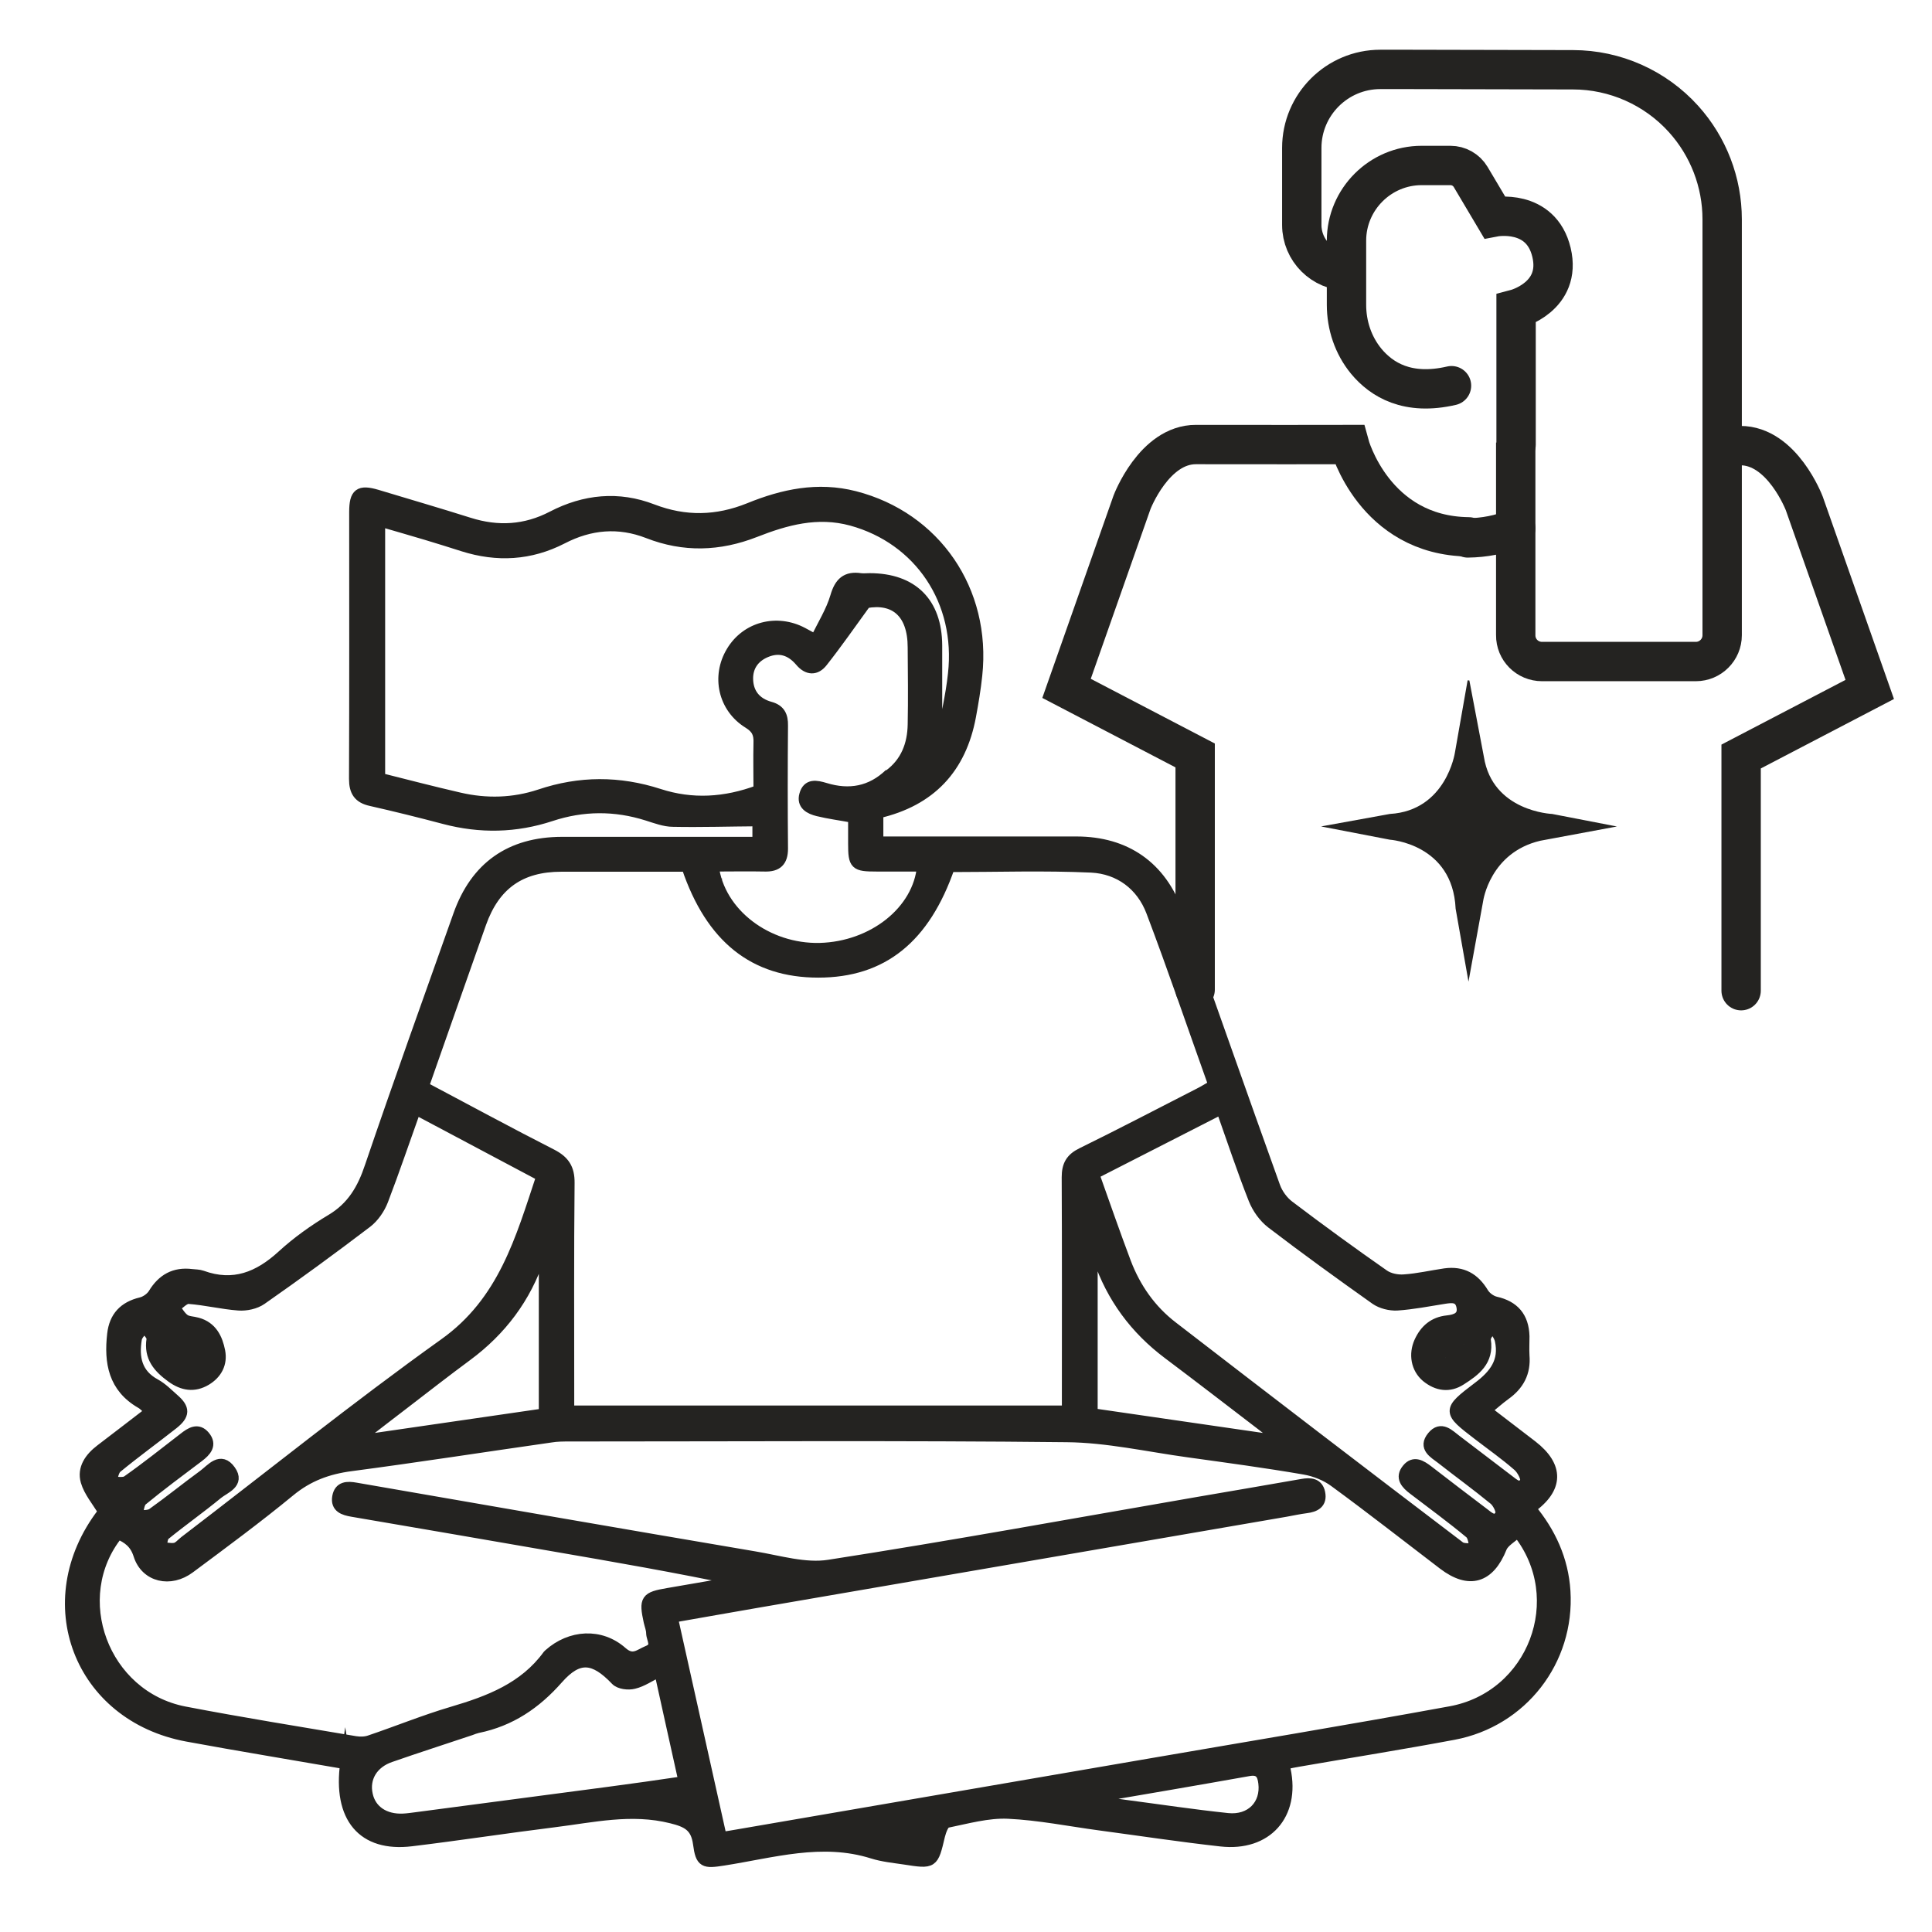 <?xml version="1.0" encoding="UTF-8"?>
<svg xmlns="http://www.w3.org/2000/svg" version="1.1" viewBox="0 0 1080 1080">
  <defs>
    <style>
      .cls-1, .cls-2, .cls-3, .cls-4 {
        stroke: #242321;
        stroke-miterlimit: 10;
      }

      .cls-1, .cls-3 {
        fill: #242321;
      }

      .cls-2, .cls-4 {
        fill: none;
        stroke-width: 22px;
      }

      .cls-3 {
        stroke-width: 6px;
      }

      .cls-4 {
        stroke-linecap: round;
      }
    </style>
  </defs>
  <!-- Generator: Adobe Illustrator 28.7.1, SVG Export Plug-In . SVG Version: 1.2.0 Build 142)  -->
  <g>
    <g id="Layer_1">
      <g id="Layer_1-2" data-name="Layer_1">
        <path class="cls-3" d="M193.3,986c-29.9-5.2-59.3-10-88.6-15.4-60.7-11.2-85.1-75.4-47.5-124.7.5-.7.9-1.4.6-.9-3.6-6-8-11.1-9.7-16.9-2.1-7.2,2.2-13.2,8.1-17.7,9.2-7,18.4-14.1,27.9-21.4-2.1-1.8-3.5-3.6-5.3-4.6-15.3-8.8-17.7-22.8-15.9-38.6,1.1-9.7,6.4-15.3,15.9-17.6,2.6-.6,5.6-2.7,7-5,5-8.2,11.8-12,21.4-10.8,1.9.2,4,.2,5.7.8,17.6,6.4,31.7.7,44.9-11.4,8.3-7.6,17.7-14.3,27.4-20.1,11.7-7,17.5-17,21.7-29.6,16-47,32.8-93.7,49.4-140.5,9.6-27.1,29-40.7,57.7-40.8,33.4,0,66.9,0,100.3,0h9.3v-11.9c-15.8.1-31.6.6-47.3.3-4.8,0-9.7-1.9-14.5-3.4-18-5.7-35.9-5.6-53.8.3-19.7,6.5-39.5,6.9-59.6,1.6-13.6-3.6-27.3-7-41-10.1-6.9-1.5-9.3-5.2-9.3-12.2.2-49.8.1-99.5.1-149.2,0-10.4,2.7-12.4,12.5-9.5,17.2,5.2,34.4,10.2,51.5,15.6,16.1,5.1,31.5,4.2,46.5-3.6,18.1-9.4,37-11.3,56.1-3.9,18.3,7,35.9,6.6,54-.7,18.9-7.7,38.3-11.9,59-6.6,45.1,11.6,73.4,52.6,68.3,100-.8,7.7-2.1,15.3-3.5,22.9-5.4,29-22.3,47.3-51.8,54.1v16.1h8.9c34,0,68,0,102,0,27.6,0,47.4,13.8,56.7,39.9,18.1,50.9,36,102,54.3,152.9,1.5,4.1,4.5,8.2,8,10.8,17.4,13.2,35,26,52.9,38.5,3,2.1,7.6,3,11.3,2.7,7.7-.5,15.3-2.3,22.9-3.4,9.7-1.3,16.4,2.5,21.4,10.8,1.4,2.3,4.3,4.4,6.9,5,10.2,2.3,15.6,8.4,15.9,19.2,0,3.6-.2,7.2,0,10.8.8,9.5-3,16.5-10.6,21.9-3.3,2.4-6.4,5.2-10.7,8.7,8.9,6.8,17.3,13.3,25.7,19.7,15,11.6,14.8,23.9-.9,35,11.2,13.4,18.3,28.8,19.4,46.4,2.4,38.8-24,72.9-62.3,80.1-28.8,5.4-57.7,10-86.5,15-2.4.4-4.9.9-7.6,1.5,0,1.2-.2,2.3,0,3.2,5.3,25.1-10.3,42.8-36,39.9-22.5-2.5-44.9-5.9-67.3-8.9-17.2-2.3-34.4-5.8-51.7-6.6-11.3-.5-22.9,2.8-34.2,5.1-1.8.4-3.3,4.6-4,7.3-3.7,15.7-3.6,15.7-19.7,13.2-6-.9-12.2-1.5-17.9-3.3-28.3-8.9-55.7-.4-83.3,3.9-10.8,1.7-12.6,1.4-14-9.2-1.3-9.7-6.2-12.2-15.1-14.4-22.4-5.6-43.9-.5-65.7,2.2-26.6,3.3-53.1,7.4-79.6,10.6-27.2,3.3-41.1-13-36.8-43.7h0ZM497.1,433.1c9.4-7,13.1-16.9,13.3-28.1.3-14.4.1-28.8,0-43.1,0-19.5-10.4-27.9-26.4-24.9-9,12.4-16.3,22.9-24.2,32.9-3.7,4.8-8.3,4.7-12.5-.3-5.2-6.1-11.6-8.3-19.3-5-6.5,2.8-10.1,8-10,14.9.1,8,4.5,13.5,12.4,15.7,5.6,1.5,7.2,5,7.1,10.4-.2,22.9-.2,45.9,0,68.8,0,7.1-3.1,10-10,9.8-9.5-.2-19,0-28.7,0,3.3,26.5,30.1,46.6,59.5,45.9,29.7-.8,55.1-20.8,57.3-45.9h-25.6c-12,0-12.9-.8-12.9-12.6,0-5.1,0-10.3,0-14.6-7.5-1.4-13.8-2.2-19.9-3.7-4.5-1.1-9-3.4-7.4-9,1.7-6.2,6.5-5.2,11.5-3.7,13.4,4.1,25.6,2,36-8l-.3.3h0ZM848.3,856.5c-3.3,3.1-7.5,5.3-8.9,8.6-6.8,17-18,20.5-32.6,9.4-20.2-15.4-40.2-31.1-60.7-46.1-4.8-3.6-11.1-6.1-17-7.1-21.5-3.7-43.1-6.6-64.7-9.6-22.7-3.1-45.4-8.3-68.1-8.5-92.6-1-185.2-.4-277.8-.4-3.6,0-7.2,0-10.7.6-37.2,5.3-74.3,11.1-111.5,16-13,1.7-24,5.7-34.3,14.2-18.1,14.9-37.1,28.9-55.9,42.9-10.9,8.2-24.6,5-28.5-7.2-2.1-6.7-6.1-9.5-11.6-11.9-28.7,35.5-8.2,90.7,37.1,99.5,31.7,6.1,63.6,11.2,95.5,16.6,2.6.4,5.6.4,8.1-.5,15.4-5.2,30.5-11.4,46.1-16,20.7-6.1,40.2-13.5,53.5-31.7.2-.2.4-.4.6-.6,12-10.7,28.8-11.8,40.8-1.2,6.1,5.4,9.7,1.3,14.4-.6,5.8-2.3,2.2-6.5,2.1-9.9,0-2.2-.9-4.3-1.4-6.5-2.7-12.4-1.8-13.7,10.6-15.8,13.5-2.3,27.1-4.7,40.6-7-35.5-7.5-70.8-13.6-106.1-19.7-37-6.4-74-12.8-111-19.1-4.7-.8-9.2-2.2-8.2-8.1,1-5.8,5.4-5.9,10.3-5,74.3,12.9,148.5,25.8,222.8,38.4,13.8,2.3,28.3,6.8,41.6,4.7,69-10.7,137.7-23.3,206.6-35.2,19.3-3.3,38.6-6.6,58-10,4.5-.8,8.7-.5,9.8,4.8,1.2,5.8-2.6,7.8-7.6,8.4-3.8.5-7.6,1.3-11.4,2-98.5,17-197,33.9-295.5,50.9-15.7,2.7-31.3,5.5-47.4,8.3,9.3,41.7,18.3,82.2,27.4,123,3.8-.6,6.5-1,9.2-1.5,75.4-13,150.7-25.9,226.1-38.9,57.4-9.9,114.9-19.4,172.2-29.9,46.2-8.4,67.2-63.2,37.7-100.3h0ZM384,484.7c-1.1-.2-1.6-.4-2.2-.4-22.7,0-45.3,0-68,0-22.9,0-37.3,10.2-45,31.9-9.1,25.7-18.1,51.5-27.2,77.3-1.6,4.6-3.2,9.2-4.9,14,24.4,12.9,47.9,25.7,71.7,37.8,7,3.6,9.9,7.9,9.8,16-.4,39.5-.2,79-.2,118.5v8.9h278.6v-9.6c0-40.3.1-80.7-.1-121,0-6.7,2.1-10.5,8.2-13.5,22-10.8,43.8-22.2,65.7-33.4,2.6-1.3,5.1-2.9,8.1-4.6-11.7-32.7-22.7-65.1-34.8-97-5.6-14.8-18-24-33.6-24.8-26.4-1.2-52.9-.3-79.3-.3-13.8,40-37.5,59-73.4,59-35.9,0-60-19.2-73.4-58.8h0ZM424.2,441.8c0-8.8-.2-17.6,0-26.4.2-5.1-1-8.2-5.9-11.2-13.9-8.6-17.7-26.1-9.4-39.9,8.2-13.8,25.3-18.3,39.8-10.6,1.9,1,3.7,2,7.2,3.9,4-8.4,8.8-15.9,11.2-24.1,2.3-7.9,6-11.3,14-10.1,1.6.2,3.3,0,5,0,24,0,37.5,13.5,37.6,37.4,0,17.5,0,35,0,52.4.9.1,1.8.3,2.7.4,2.2-12.3,5.2-24.4,6.5-36.8,4.6-40.8-19-75.5-56.9-85.9-19.1-5.2-36.7-.3-54,6.5-20,7.8-39.7,8.4-59.7.6-16.4-6.4-32.4-5-48,3.1-17.9,9.2-36.4,10.2-55.4,4.2-6.8-2.2-13.7-4.3-20.6-6.4-8.6-2.6-17.2-5-26-7.6v143.7c15.1,3.8,29.7,7.6,44.5,11,15.1,3.5,30.2,3.1,45-1.8,22.3-7.5,44.3-7.5,66.6-.3,18.5,6,36.9,4.9,55.7-2.1h0ZM683,619.8c-24.4,12.5-47.7,24.4-71.5,36.5,6,16.9,11.7,33.3,17.8,49.5,5.4,14.2,14,26.5,26.1,35.8,53.4,41.2,106.9,82.2,160.6,123,2,1.5,5.7.9,8.7,1.2-.9-3-1-7-3-8.7-10.2-8.5-20.9-16.3-31.5-24.4-4.1-3.1-7.6-6.7-3.5-11.6,3.7-4.5,7.8-1.9,11.6,1,10.3,8,20.6,15.8,31,23.7,3,2.3,6.7,5.9,9.5.8.9-1.7-1.4-6.5-3.6-8.3-9.6-7.9-19.7-15.2-29.5-22.9-4-3.1-10.1-6.2-5-12.4,4.9-6,9.4-.9,13.4,2.1,9.7,7.3,19.3,14.8,29,22.1,3,2.2,6.7,6.1,9.5,1.1,1-1.7-1.7-6.9-4.1-8.9-7.1-6.2-14.8-11.6-22.2-17.3-17.1-13.1-17.4-13.5,0-26.7,9.2-6.9,14.9-14.4,12.3-26.2-.6-2.7-2.8-5.1-4.2-7.7-1.4,2.5-4.4,5.3-4,7.6,1.8,11.7-5.8,17.2-13.8,22.3-6.5,4.2-13.2,3.2-19.2-1.7-5.7-4.8-7-12.7-3.9-19.6,3.1-6.8,8-11,15.6-11.8,4.7-.5,9.3-2,8-8.1-1.2-5.5-5.5-5-9.9-4.3-8.7,1.4-17.5,3.1-26.2,3.7-4,.2-8.8-1-12-3.2-19.6-13.9-39.1-28-58.2-42.6-4.3-3.3-7.9-8.4-9.9-13.4-6.5-16.4-12-33.1-18.2-50.6h0ZM232.3,620.2c-6.2,17.3-11.9,34.2-18.3,50.9-1.8,4.6-5,9.3-8.9,12.3-19.3,14.7-39,29.1-58.9,43-3.4,2.4-8.6,3.5-12.8,3.2-9.3-.7-18.6-3-27.9-3.7-2.5-.2-5.3,3.2-8,4.9,1.9,2.3,3.4,5.2,5.7,6.8,1.9,1.3,4.7,1.2,7.1,1.9,8.1,2.2,11.2,8.7,12.6,15.9,1.3,6.8-1.7,12.5-7.7,16.1-6.7,4-13.1,2.9-19.3-1.6-7.3-5.3-12.6-11.2-11-21.3.3-2-2.7-4.5-4.1-6.8-1.6,2.2-4.1,4.3-4.5,6.7-1.7,10.4,0,19.6,10.6,25.3,3.8,2.1,7,5.4,10.3,8.3,6.1,5.3,6,8.8-.4,13.9-10.4,8.2-21.2,16-31.4,24.4-2,1.6-2.3,5.2-3.4,8,3.1-.1,7,.9,9.1-.6,10.8-7.6,21.2-15.9,31.7-24,3.7-2.9,7.8-5.6,11.6-1,4.1,4.9.7,8.5-3.4,11.6-10.6,8-21.3,15.9-31.5,24.3-2,1.7-2,5.8-2.9,8.7,2.9-.4,6.5.1,8.6-1.4,9.7-6.9,18.9-14.4,28.5-21.4,4.5-3.3,9.6-10.4,15.1-2.6,5.2,7.3-3.2,9.8-7.2,13.1-9.6,7.9-19.8,15.1-29.4,22.9-1.6,1.3-1.5,4.6-2.2,6.9,2.6.2,5.4,1,7.9.5,2-.4,3.6-2.5,5.3-3.8,48.3-36.9,95.7-75.1,145.1-110.4,33.2-23.6,42.8-58.5,54.5-93.7-23.7-12.6-46.8-24.9-70.6-37.5h0ZM368.7,934.3c-5.5,2.7-9.7,5.7-14.4,6.8-3.1.8-8,.2-10-1.9-12.2-12.8-20.9-13.8-32.4-.8-12.3,14-26.6,23.7-44.9,27.4-1.3.3-2.6.8-3.9,1.3-14.9,5-29.9,9.8-44.8,15-10,3.4-15,11.8-12.9,21.2,1.9,8.8,9.6,14,20,13.5,2.5-.1,4.9-.5,7.4-.8,35.9-4.7,71.7-9.5,107.6-14.2,13.8-1.8,27.6-3.8,41.9-5.9-4.6-20.8-9-40.4-13.6-61.4h0ZM714,805.3c.2-.4.4-.9.6-1.3-3-2.3-5.9-4.7-8.9-7-17.5-13.4-35-26.9-52.7-40.2-18.4-13.8-31.5-31.5-38.9-53.3-.8-2.4-1.9-4.7-3.5-8.4v95.1c34.8,5.1,69.1,10,103.3,15h0ZM202.1,803c.3.7.6,1.4.9,2,33.7-4.9,67.4-9.8,101.2-14.7v-94c-1.5,3.6-2.2,5-2.7,6.5-7.6,22.7-21.3,40.9-40.5,55.1-11.8,8.7-23.3,17.7-34.9,26.6-8,6.1-16,12.3-24,18.5h0ZM610.2,1005.1v1.3c6.2.9,12.5,1.9,18.7,2.7,19.1,2.5,38.2,5.4,57.3,7.4,13.1,1.4,21.7-7.7,20.2-19.8-.6-5.2-2.5-7.9-8.5-6.8-29.2,5.2-58.5,10.2-87.8,15.2h0ZM818.5,751.3c-3.8.2-6-.3-7.3.5-2.1,1.3-3.8,3.3-5.4,5.3-.3.4,1.5,3,1.7,3,2.2-.8,4.3-1.6,6.2-3,1.4-1,2.3-2.7,4.8-5.8h0ZM100.2,750.3c-.7,1.4-1.5,2.8-2.2,4.2,3.2,2,6.4,3.9,9.7,5.8.6-1.3,1.9-3.7,1.7-3.9-2.9-2.2-6.1-4.2-9.2-6.2h0Z"/>
      </g>
      <g id="Layer_7">
        <g>
          <g>
            <path class="cls-4" d="M847.3,295.3c-8.5,3.6-17.7,5.3-26.8,5.4"/>
            <path class="cls-4" d="M973.3,553.8v-130.9l71.9-37.5-36.6-104s-12.3-32.4-35.8-32.3"/>
            <path class="cls-4" d="M668.1,553.2v-130.9l-71.9-37.5,36.6-104s12.3-32.4,35.8-32.3c23.4.1,85.7,0,85.7,0,0,0,13.7,51,66.7,51.6"/>
          </g>
          <path class="cls-4" d="M847.5,248.6v-75.9s25.7-6.8,19.8-31.6-31.9-19.8-31.9-19.8l-13.3-22.4c-2.4-4-6.7-6.4-11.3-6.4h-16.1c-23.1,0-42,18.9-42,42v35.9c0,11.4,3.7,22.6,11,31.5,8.6,10.4,23.2,19.4,47.7,13.7"/>
          <path class="cls-2" d="M753.5,151.5h0c-14.2,0-25.8-11.5-25.8-25.8v-43h0c0-24.2,19.7-43.9,43.9-43.9h15.1l92.6.2c23.5,0,46,10,61.8,27.5h0c13.9,15.4,21.6,35.4,21.6,56.1v232.5c0,8.1-6.6,14.7-14.7,14.7h-86c-8.2,0-14.8-6.6-14.7-14.8v-107.6"/>
          <path class="cls-1" d="M820.9,380.4l-7.1,40.4s-4.9,32.8-36.8,34.7l-35.8,6.5,35.8,6.9s35.5,2.3,37.2,39l6.7,38,7.7-42.3s3.8-27.4,32.3-34.1l40.3-7.5-33.6-6.5s-33.7-1.3-38.6-32.4l-8.1-42.6h0Z"/>
        </g>
      </g>
    </g>
  </g>
</svg>